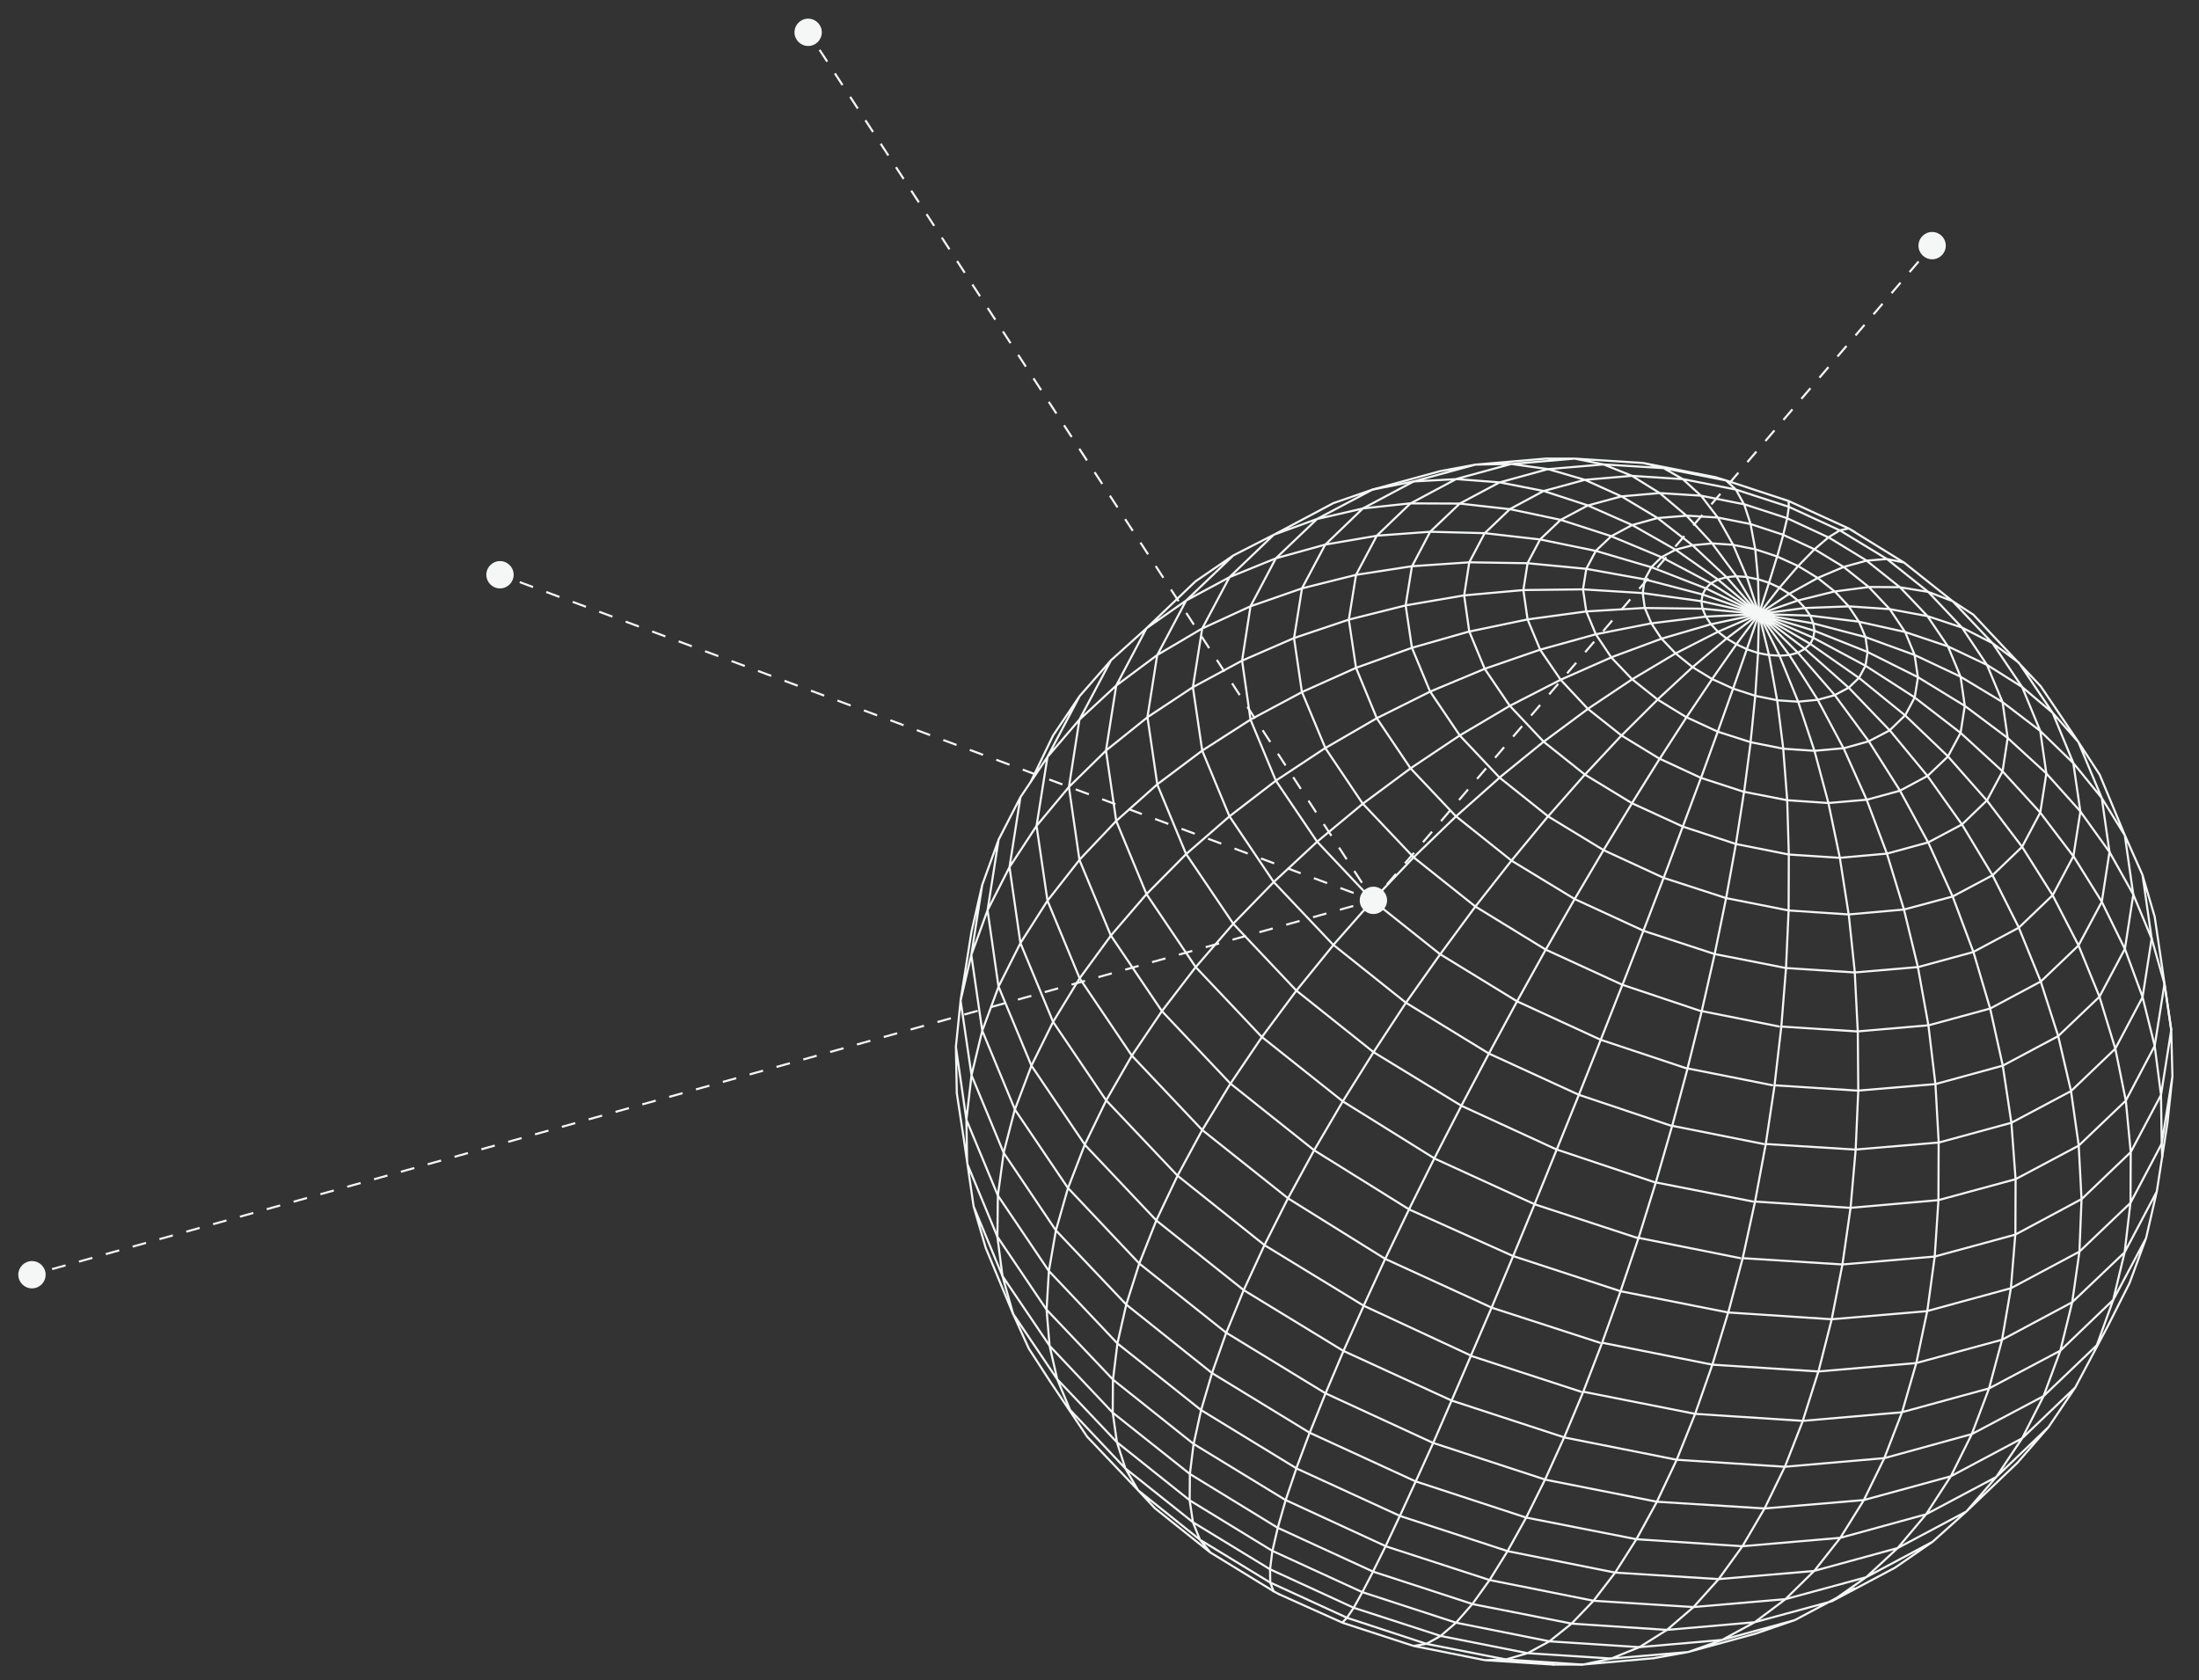 <?xml version="1.0" encoding="utf-8"?>
<!-- Generator: Adobe Illustrator 25.2.3, SVG Export Plug-In . SVG Version: 6.00 Build 0)  -->
<svg version="1.1" id="Layer_1" xmlns="http://www.w3.org/2000/svg" xmlns:xlink="http://www.w3.org/1999/xlink" x="0px" y="0px"
	 width="3138px" height="2398px" viewBox="0 0 3138 2398" style="enable-background:new 0 0 3138 2398;" xml:space="preserve">
<rect x="0" y="0" width="3138" height="2398" fill="#333333" stroke="none"/>
<style type="text/css">
	.st0{fill:none;stroke:#F5F6F6;stroke-width:3;stroke-linecap:round;stroke-linejoin:round;}
	.st1{fill:none;stroke:#F5F6F6;stroke-width:3;stroke-linejoin:round;}
	.st2{fill:none;stroke:#F5F6F6;stroke-width:3;stroke-linejoin:round;stroke-dasharray:19.873,19.873;}
	.st3{fill:none;stroke:#F5F6F6;stroke-width:3;stroke-linejoin:round;stroke-dasharray:20.157,20.157;}
	.st4{fill:none;stroke:#F5F6F6;stroke-width:3;stroke-linejoin:round;stroke-dasharray:19.976,19.976;}
	.st5{fill:none;stroke:#F5F6F6;stroke-width:3;stroke-linejoin:round;stroke-dasharray:19.808,19.808;}
	.st6{fill:#F5F6F6;}
</style>
<g>
	<path class="st0" d="M2017.27,687.04l-72.5,38.6 M2077.77,683.74l-60.5,3.3 M2077.77,683.74l-64.8,34.6 M2139.97,688.34l-62.2-4.7
		 M2139.97,688.34l-56.9,30.3 M2202.77,700.64l-62.8-12.3 M2202.77,700.64l-48.2,25.9 M2265.97,721.24l-63.2-20.6 M2265.97,721.24
		l-38.9,20.7 M2329.17,749.24l-63.2-27.9 M2329.17,749.24l-29.9,16 M2391.07,784.44l-61.9-35.2 M2391.07,784.44l-20,10.6
		 M2441.57,832.34l-70.5-37.2 M2441.57,832.34l10-5.3 M2510.07,876.24l-68.5-43.9 M2510.07,876.24l-46.2-52.5 M2510.07,876.24
		l-58.5-49.2 M2415.27,778.14l-24.3,6.3 M2451.57,827.04l-60.5-42.6 M2463.87,823.74l-12.3,3.3 M2365.47,739.24l-36.2,10
		 M2415.27,778.14l-49.9-38.9 M2313.87,708.34l-47.9,13 M2365.47,739.24l-51.5-30.9 M2261.67,684.74l-58.9,16 M2313.87,708.34
		l-52.2-23.6 M2209.07,669.44l-69.2,19 M2261.67,684.74l-52.5-15.3 M2156.87,662.04l-79.2,21.6 M2209.07,669.44l-52.2-7.3
		 M2105.37,663.04l-88.1,24 M2156.87,662.04l-51.5,1 M2055.17,672.34l-96.4,26.3 M2105.37,663.04l-50.2,9.3 M2205.77,654.44
		l-100.4,8.6 M2247.07,654.44h-41.2 M2247.07,654.44l-90.1,7.7 M2288.27,662.74l-41.2-8.3 M2328.87,679.04l-40.6-16.3
		 M2328.87,679.04l-67.2,5.7 M2368.37,703.64l-39.6-24.6 M2368.37,703.64l-54.5,4.7 M2406.67,735.94l-38.2-32.3 M2406.67,735.94
		l-41.2,3.3 M2443.27,775.44l-36.6-39.6 M2443.27,775.44l-27.9,2.7 M2463.87,823.74l-48.6-45.6 M2477.87,822.34l-34.6-46.9
		 M2477.87,822.34l-14,1.3 M2510.07,876.24l-32.3-53.9 M2477.87,822.34l15,1 M2510.07,876.24l-17.3-52.9 M2473.17,777.44l-29.9-2
		 M2492.77,823.34l-19.6-45.9 M2451.27,738.54l-44.6-2.7 M2473.17,777.44l-21.9-38.9 M2427.27,707.34l-58.9-3.7 M2451.27,738.54
		l-23.9-31.3 M2401.37,683.74l-72.5-4.7 M2427.27,707.34l-25.9-23.6 M2374.07,668.04l-85.8-5.3 M2401.37,683.74l-27.3-15.7
		 M2345.17,660.74l-98.1-6.3 M2374.07,668.04l-28.9-7.3 M2446.87,680.74l-101.8-20 M2463.17,685.64l-16.3-5 M2463.17,685.64
		l-89.1-17.6 M2477.17,698.64l-14-13 M2477.17,698.64l-75.8-15 M2488.77,719.64l-11.6-20.9 M2488.77,719.64l-61.5-12.3
		 M2498.17,747.84l-9.3-28.3 M2498.17,747.84l-46.9-9.3 M2504.77,783.84l-6.7-35.9 M2504.77,783.84l-31.6-6.3 M2508.77,826.74
		l-4-42.9 M2508.77,826.74l-16-3.3 M2510.07,876.24l-1.3-49.6 M2510.07,876.24l14.3-44.6 M2536.07,794.14l-31.3-10.3
		 M2524.37,831.64l11.6-37.6 M2524.37,831.64l-15.6-5 M2544.67,763.14l-46.6-15.3 M2536.07,794.14l8.7-30.9 M2550.37,739.54
		l-61.5-20 M2544.67,763.14l5.7-23.6 M2552.67,723.24l-75.5-24.6 M2550.37,739.54l2.3-16.3 M2552.37,714.94l-89.1-29.3
		 M2552.67,723.24l-0.3-8.3 M2638.17,754.14l8.7,5 M2638.17,754.14l-85.8-39.2 M2625.47,756.84l12.6-2.7 M2625.47,756.84l-72.8-33.6
		 M2609.17,766.84l16.3-10 M2609.17,766.84l-58.9-27.3 M2589.27,783.84l19.9-17 M2589.27,783.84l-44.6-20.6 M2565.97,807.74
		l23.3-23.9 M2565.97,807.74l-29.9-13.6 M2524.37,831.64l11.6-37.6 M2539.37,838.64l26.6-30.9 M2524.37,831.64l15,7 M2510.07,876.24
		l29.3-37.6 M2510.07,876.24l14.3-44.6 M2510.07,876.24l43.2-28.9 M2510.07,876.24l29.3-37.6 M2593.87,824.74l-27.9-17
		 M2539.37,838.64l26.6-30.9 M2553.37,847.34l40.6-22.6 M2553.37,847.34l-14-8.6 M2630.87,809.04l-41.6-25.3 M2593.87,824.74
		l36.9-15.6 M2663.77,800.04l-54.5-33.3 M2630.87,809.04l32.9-9 M2692.67,797.74l-67.2-40.9 M2663.77,800.04l28.9-2.3
		 M2716.97,802.74l-78.8-48.6 M2692.67,797.74l24.3,5 M2816.07,877.24l23.9,25.6 M2786.47,857.94l29.6,19.3 M2786.47,857.94
		l-69.5-55.2 M2751.57,844.64l34.9,13.3 M2751.57,844.64l-58.9-46.9 M2711.27,838.04l40.2,6.6 M2711.27,838.04l-47.6-37.9
		 M2666.77,837.64l44.6,0.3 M2666.77,837.64l-35.9-28.6 M2618.17,844.04l48.6-6.3 M2618.17,844.04l-24.3-19.3 M2565.67,856.94
		l52.6-13 M2565.67,856.94l-12.3-9.6 M2510.07,876.24l55.5-19.3 M2565.67,856.94l10,10.6 M2510.07,876.24l65.5-8.6 M2638.17,865.24
		l-19.9-21.3 M2575.57,867.64l62.5-2.3 M2696.67,869.24l-29.9-31.6 M2638.17,865.24l58.5,4 M2750.57,879.24l-39.2-41.2
		 M2696.67,869.24l53.9,10 M2799.77,895.54l-48.2-50.9 M2750.57,879.24l49.2,16.3 M2843.37,917.84l-56.9-59.9 M2799.77,895.54
		l43.6,22.3 M2843.37,917.84l37.6,27.9 M2912.17,979.34l-72.2-76.5 M2966.07,1059.14l29.9,45.9 M2966.07,1059.14l-53.9-79.8
		 M2929.17,1017.24l36.9,41.9 M2929.17,1017.24l-48.2-71.5 M2885.57,980.34l43.6,36.9 M2885.57,980.34l-42.2-62.5 M2835.37,948.74
		l50.2,31.6 M2835.37,948.74l-35.6-53.2 M2779.77,922.44l55.5,26.3 M2779.77,922.44l-29.3-43.2 M2718.57,901.84l61.2,20.6
		 M2718.57,901.84l-21.9-32.6 M2652.77,887.24l65.8,14.6 M2652.77,887.24l-14.6-21.9 M2583.27,878.54l69.5,8.6 M2583.27,878.54
		l-7.7-11 M2510.07,876.24l73.2,2.3 M2587.57,889.54l-77.5-13.3 M2583.27,878.54l4.3,11 M2662.07,909.14l-9.3-22 M2587.57,889.54
		l74.5,19.6 M2662.07,909.14l70.2,25.6 M2797.77,965.74l-18-43.2 M2732.27,934.74l65.5,30.9 M2732.27,934.74l-13.6-32.9
		 M2857.67,1001.94l-22.3-53.2 M2797.77,965.74l59.9,36.2 M2911.47,1043.14l-25.9-62.9 M2857.67,1001.94l53.9,41.2 M2958.77,1089.04
		l-29.6-71.8 M2911.47,1043.14l47.2,45.9 M2999.27,1138.94l-33.3-79.8 M2958.77,1089.04l40.6,49.9 M3032.27,1192.14l-36.2-87.1
		 M2999.27,1138.94l32.9,53.2 M3032.27,1192.14l25.3,56.9 M3057.47,1249.04l17.3,59.2 M3074.77,1308.24l9,60.9 M3098.37,1469.84
		l-14.6-100.8 M3070.47,1339.54l-13-90.5 M3044.17,1276.34l-12-84.1 M3010.27,1215.74l-11-76.8 M2968.67,1157.94l-10-68.9
		 M2920.17,1103.74l-8.7-60.5 M2864.97,1053.14l-7.3-51.2 M2803.77,1007.24l-6-41.6 M2736.87,966.34l-4.7-31.6 M2665.07,930.44
		l-3-21.3 M2589.27,900.14l-1.7-10.6"/>
	<path class="st0" d="M1820.67,1114.04l58.9,87.1 M1891.17,1067.44l-70.5,46.6 M1891.17,1067.44l53.5,79.5 M1964.67,1024.94
		l-73.5,42.6 M1964.67,1024.94l48.2,71.5 M2040.87,986.94l-76.2,38 M2040.87,986.94l42.2,62.5 M2118.67,954.44l-77.8,32.5
		 M2118.67,954.44l35.9,52.9 M2197.77,927.14l-79.2,27.3 M2197.77,927.14l29.3,42.9 M2277.27,905.14l-79.5,22 M2277.27,905.14
		l22,32.9 M2356.47,889.54l-79.2,15.6 M2356.47,889.54l14.6,22 M2441.57,890.84l-70.5,20.6 M2441.57,890.84l-7.3-11 M2510.07,876.24
		l-68.5,14.6 M2510.07,876.24l-75.8,3.7 M2347.17,867.54l9.3,22 M2434.27,879.94l-77.8,9.6 M2429.57,868.64l4.7,11.3
		 M2263.67,872.54l13.6,32.6 M2347.17,867.54l-83.5,5 M2179.87,883.94l18,43.2 M2263.67,872.54l-83.8,11.4 M2096.67,901.14l22,53.2
		 M2179.87,883.94l-83.1,17.3 M2096.67,901.14l-81.8,23.3 M1935.07,953.04l29.6,71.8 M2014.87,924.44l25.9,62.5 M1857.97,987.64
		l33.3,79.8 M1784.47,1026.94l36.2,87.1 M1715.57,1071.14l-64.2,48.2 M1715.57,1071.14l38.9,93.8 M1651.37,1119.34l-58.5,52.2
		 M1651.37,1119.34l41.2,99.4 M1592.87,1171.54l-52.6,55.5 M1592.87,1171.54l43.2,104.4 M1540.37,1227.14l-45.6,58.2
		 M1540.37,1227.14l44.9,108.1 M1494.77,1285.34l-38.6,60.5 M1494.77,1285.34l45.9,110.7 M1424.97,1408.04l46.9,112.7
		 M1456.17,1345.84l-31.3,62.2 M1456.17,1345.84l46.6,112.4 M1401.67,1470.84l46.6,112.4 M1424.97,1408.04l-23.3,62.9
		 M1386.37,1534.44l45.9,110.7 M1401.67,1470.84l-15.3,63.5 M1379.07,1597.94l44.9,108.1 M1386.37,1534.44l-7.3,63.5
		 M1381.07,1662.74l42.2,102.1 M1379.07,1597.94l1,59.5 M1389.37,1721.64l41.2,99.4 M1406.67,1780.84l38.9,93.8 M1389.37,1721.64
		l17.3,59.2 M1375.37,1625.54l14,96.1 M1365.37,1560.04l10,65.5 M1364.07,1493.84l1.3,66.2 M1364.07,1493.84l15,104.1
		 M1370.77,1427.94l-6.7,65.9 M1370.77,1427.94l15.6,106.4 M1386.07,1362.74l-15.3,65.2 M1386.07,1362.74l15.6,108.1
		 M1409.27,1298.94l-23.2,63.8 M1409.27,1298.94l15.6,109.1 M1440.57,1237.44l-31.3,61.5 M1440.57,1237.44l15.6,108.4
		 M1479.17,1178.54l-38.6,58.9 M1479.17,1178.54l15.6,106.8 M1525.37,1123.04l-46.2,55.5 M1525.37,1123.04l15,104.1
		 M1578.27,1071.14l-52.9,51.9 M1578.27,1071.14l14.6,100.4 M1637.47,1023.54l14,95.8 M1702.27,980.64l13.3,90.5 M1784.47,1026.94
		l-68.8,44.2 M1772.47,942.74l-70.2,37.9 M1772.47,942.74l12,84.1 M1857.97,987.64l-73.5,39.2 M1846.57,910.54l11.3,77.2
		 M1935.07,953.04l-77.2,34.6 M1924.77,884.24l10.3,68.8 M2014.87,924.44l-79.8,28.6 M2005.87,863.94l9,60.5 M2089.37,849.64
		l-83.5,14.3 M2089.37,849.64l7.3,51.6 M2173.87,842.04l-84.5,7.6 M2173.87,842.04l6,41.9 M2258.97,841.04l-85.1,1 M2258.97,841.04
		l4.7,31.6 M2344.17,846.34l-85.1-5.3 M2344.17,846.34l3,21.3 M2429.57,868.64l-82.5-1 M2427.97,857.94l-83.8-11.6 M2429.57,868.64
		l-1.7-10.6 M2510.07,876.24l-82.1-18.3 M2510.07,876.24l-80.5-7.6 M2427.97,857.94l1.7-9.6 M2510.07,876.24l-80.5-27.9
		 M2347.17,826.74l-3,19.6 M2429.57,848.34l-82.5-21.6 M2263.67,811.74l-4.7,29.3 M2347.17,826.74l-83.5-15 M2179.87,803.74l-6,38.2
		 M2263.67,811.74l-83.8-8 M2096.67,802.44l-7.3,47.2 M2179.87,803.74l-83.1-1.3 M2014.87,808.04l-9,55.9 M2096.67,802.44l-81.8,5.6
		 M1935.07,820.34l-10.3,63.9 M2005.87,863.94l-81.1,20.3 M2014.87,808.04l-79.8,12.3 M1857.97,839.64l-11.3,70.8 M1924.77,884.24
		l-78.2,26.3 M1935.07,820.34l-77.2,19.3 M1784.47,865.24l-12,77.5 M1846.57,910.54l-74.2,32.3 M1857.97,839.64l-73.5,25.6
		 M1784.47,865.24l-68.8,31.6 M1702.27,980.64l-64.9,42.9 M1715.57,896.84l-64.2,37.9 M1715.57,896.84l-13.3,83.8 M1637.47,1023.54
		l-59.2,47.5 M1651.37,934.74l-58.5,43.6 M1651.37,934.74l-14,88.8 M1540.37,1026.94l-15,96.1 M1592.87,978.34l-52.5,48.6
		 M1592.87,978.34l-14.6,92.8 M1494.77,1080.14l-15.6,98.4 M1540.37,1026.94l-45.6,53.2 M1456.17,1137.64l-15.6,99.8
		 M1494.77,1080.14l-38.6,57.5 M1424.97,1198.54l-15.7,100.4 M1456.17,1137.64l-31.3,60.9 M1401.67,1262.74l-15.6,100
		 M1424.97,1198.54l-23.3,64.2 M1386.37,1329.24l-15.7,98.7 M1401.67,1262.74l-15.3,66.5 M1502.77,1049.54l-31.6,65.5
		 M1540.67,993.34l-37.9,56.2 M1540.67,993.34l-45.9,86.8 M1585.27,942.44l-44.6,50.9 M1585.27,942.44l-44.9,84.5 M1636.07,896.54
		l-50.9,45.9 M1636.07,896.54l-43.2,81.8 M1692.67,856.94l-56.6,39.6 M1692.67,856.94l-41.2,77.8 M1754.47,823.74l-61.8,33.2
		 M1754.47,823.74l-38.9,73.2 M1820.67,796.74l-66.2,26.9 M1820.67,796.74l-36.2,68.5 M1891.17,777.14l-70.5,19.6 M1891.17,777.14
		l-33.3,62.5 M1964.67,764.54l-73.5,12.6 M1964.67,764.54l-29.6,55.8 M2040.87,758.84l-76.2,5.6 M2040.87,758.84l-25.9,49.2
		 M2118.67,760.84l-77.8-2 M2118.67,760.84l-22,41.6 M2197.77,769.84l-79.2-9 M2197.77,769.84l-18,33.9 M2277.27,786.14l-79.5-16.3
		 M2277.27,786.14l-13.6,25.6 M2356.47,809.44l-79.2-23.3 M2356.47,809.44l-9.3,17.3 M2429.57,848.34l4.7-8.6 M2510.07,876.24
		l-75.8-36.6 M2371.07,795.14l-14.6,14.3 M2434.27,839.64l-77.8-30.3 M2441.57,832.34l-7.3,7.3 M2299.27,765.14l-22,20.9
		 M2371.07,795.14l-71.8-29.9 M2227.07,741.84l-29.3,27.9 M2299.27,765.14l-72.2-23.3 M2154.57,726.64l-35.9,34.3 M2227.07,741.84
		l-72.5-15.3 M2083.07,718.64l-42.2,40.2 M2154.57,726.64l-71.5-8 M2012.87,718.24l-48.2,46.2 M2083.07,718.64l-70.2-0.3
		 M1944.77,725.64l-53.5,51.5 M2012.87,718.24l-68.2,7.3 M1879.57,740.54l-58.9,56.2 M1944.77,725.64l-65.2,15 M1817.67,763.14
		l-63.2,60.5 M1879.57,740.54l-61.9,22.6 M1759.87,792.74l-67.2,64.2 M1817.67,763.14l-57.9,29.6 M1706.27,829.34l-70.2,67.2
		 M1759.87,792.74l-53.5,36.6 M1902.87,717.94l-85.1,45.2 M1958.67,698.64l-55.8,19.3 M1958.67,698.64l-79.2,41.9 M2017.27,687.04
		l-58.5,11.6"/>
	<path class="st0" d="M2047.47,1651.74l-36.2,72.8 M2047.47,1653.44l142.7,65.2 M2085.37,1577.94l-37.9,73.8 M2085.37,1577.94
		l136,62.5 M2124.67,1503.44l-39.3,74.5 M2124.67,1503.44l128.4,58.9 M2164.87,1428.94l-40.2,74.5 M2164.87,1428.94l119.4,54.9
		 M2205.77,1355.14l-40.9,73.8 M2205.77,1355.14l109.4,50.2 M2247.07,1282.94l-41.2,72.2 M2247.07,1282.94l98.1,45.2
		 M2288.27,1213.14l-41.2,69.8 M2288.27,1213.14l85.8,39.6 M2328.87,1146.24l-40.6,66.8 M2328.87,1146.24l72.5,33.3
		 M2368.37,1082.74l-39.6,63.5 M2368.37,1082.74l58.9,27.3 M2406.67,1023.54l-38.2,59.2 M2406.67,1023.54l44.6,20.6 M2443.27,969.04
		l-36.6,54.5 M2443.27,969.04l29.9,13.6 M2477.87,919.44l-34.6,49.5 M2477.87,919.44l15,7 M2510.07,876.24l-32.3,43.2
		 M2477.87,919.44l-14-8.3 M2510.07,876.24l-46.2,34.9 M2415.27,952.04l27.9,17 M2463.87,911.14l-48.6,40.9 M2415.27,952.04
		l-49.9,46.2 M2313.87,1049.54l54.5,33.3 M2365.47,998.34l-51.5,51.2 M2365.47,998.34l41.2,25.3 M2261.67,1105.34l67.2,40.9
		 M2313.87,1049.54l-52.2,55.9 M2261.67,1105.34l-52.5,59.6 M2209.07,1164.94l-52.2,63.2 M2209.07,1164.94l79.2,48.2
		 M2156.87,1228.14l-51.5,65.5 M2156.87,1228.14l90.2,54.8 M2105.37,1293.64l-50.2,68.2 M2105.37,1293.64l100.4,61.5
		 M2055.17,1361.74l-48.9,69.2 M2055.17,1361.74l109.7,67.2 M2006.27,1430.94l-46.2,70.5 M2006.27,1430.94l118.4,72.5
		 M1960.07,1501.44l-43.9,70.2 M1960.07,1501.44l125.3,76.5 M1875.27,1641.44l135.7,84.5 M1916.17,1571.64l-40.9,69.8
		 M1916.17,1571.64l131.4,81.8 M1837.97,1710.04l139.3,86.8 M1774.77,1841.04l142.3,86.8 M1804.37,1776.84l141.7,86.5
		 M1749.87,1901.84l141.7,86.5 M1729.57,1959.44l139.3,85.1 M1749.87,1901.84l-20.3,57.5 M1713.97,2012.24l136,83.1
		 M1729.57,1959.44l-15.6,52.9 M1703.27,2060.54l131.4,80.2 M1713.97,2012.24l-10.6,48.2 M1697.97,2103.44l125.4,76.8
		 M1703.27,2060.54l-5.3,42.9 M1697.67,2141.04l118.1,72.2 M1697.97,2103.44l-0.3,37.6 M1702.27,2172.24l110.1,67.2
		 M1697.67,2141.04l4.7,31.3 M1712.27,2197.24l100.4,61.2 M1702.27,2172.24l10,24.9 M1727.27,2215.54l90.1,55.2 M1712.27,2197.24
		l15,18.3 M1648.07,2152.34l79.1,63.2 M1624.17,2126.74l23.9,25.6 M1624.17,2126.74l88.1,70.5 M1605.87,2095.44l18.3,31.3
		 M1605.87,2095.44l96.4,76.8 M1593.87,2058.14l12,37.2 M1593.87,2058.14l103.8,82.8 M1587.87,2015.94l6,42.2 M1587.87,2015.94
		l110.1,87.5 M1588.17,1968.74l-0.3,47.2 M1588.17,1968.74l115.1,91.8 M1594.57,1917.14l-6.3,51.6 M1594.57,1917.14l119.4,95.1
		 M1607.17,1861.64l-12.6,55.5 M1607.17,1861.64l122.4,97.8 M1625.77,1803.14l124.1,98.8 M1774.77,1841.04l-24.9,60.9
		 M1650.07,1741.64l124.7,99.4 M1804.37,1776.84l-29.6,64.2 M1680.37,1677.74l124.1,99.1 M1837.97,1710.04l-33.6,66.8
		 M1715.57,1612.54l122.4,97.4 M1875.27,1641.44l-37.2,68.5 M1755.87,1546.34l-40.2,66.2 M1755.87,1546.34l119.4,95.1
		 M1800.77,1479.84l-44.9,66.5 M1800.77,1479.84l115.4,91.8 M1849.97,1413.64l-49.2,66.2 M1849.97,1413.64l110.1,87.8
		 M1902.87,1348.44l-52.9,65.2 M1902.87,1348.44l103.4,82.5 M1958.67,1284.94l-55.9,63.5 M1958.67,1284.94l96.4,76.8
		 M2017.27,1223.44l-58.6,61.5 M2017.27,1223.44l88.1,70.2 M2077.77,1164.94l-60.5,58.5 M2077.77,1164.94l79.2,63.2
		 M2139.97,1109.74l-62.2,55.2 M2139.97,1109.74l69.2,55.2 M2202.77,1058.44l-62.9,51.2 M2202.77,1058.44l58.9,46.9
		 M2265.97,1011.64l-63.2,46.9 M2265.97,1011.64l47.9,37.9 M2329.17,969.34l-63.2,42.2 M2329.17,969.34l36.2,28.9 M2391.07,932.44
		l-61.9,36.9 M2391.07,932.44l24.3,19.6 M2451.57,901.54l-60.5,30.9 M2451.57,901.54l12.3,9.6 M2510.07,876.24l-58.5,25.3
		 M2371.07,911.44l20,21 M2441.57,890.84l10,10.6 M2299.27,938.14l29.9,31.3 M2371.07,911.44l-71.8,26.6 M2227.07,970.04l38.9,41.6
		 M2299.27,938.14l-72.2,31.9 M2154.57,1007.24l48.2,51.2 M2227.07,970.04l-72.5,37.2 M2154.57,1007.24l-71.5,42.3 M2083.07,1049.54
		l-70.2,46.9 M2083.07,1049.54l56.9,60.2 M2012.87,1096.44l-68.1,50.5 M2012.87,1096.44l64.8,68.5 M1944.77,1146.94l-65.2,54.2
		 M1944.77,1146.94l72.5,76.5 M1879.57,1201.14l-61.9,57.5 M1879.57,1201.14l79.2,83.8 M1817.67,1258.74l-57.9,59.5
		 M1817.67,1258.74l85.1,89.8 M1759.87,1318.24l-53.5,61.8 M1759.87,1318.24l90.1,95.4 M1706.27,1380.04l-48.2,62.9
		 M1706.27,1380.04l94.4,99.8 M1658.07,1442.94l-42.9,63.5 M1658.07,1442.94l97.8,103.4 M1715.57,1612.54l-35.2,65.2
		 M1615.17,1506.44l-36.6,63.8 M1615.17,1506.44l100.4,106.1 M1547.97,1633.54l102.1,108 M1680.37,1677.74l-30.3,63.8
		 M1578.57,1570.34l-30.6,63.2 M1578.57,1570.34l101.8,107.4 M1524.07,1695.34l101.8,107.8 M1650.07,1741.64l-24.3,61.5
		 M1547.97,1633.54l-23.9,61.9 M1506.77,1755.84l100.4,105.8 M1625.77,1803.14l-18.6,58.5 M1524.07,1695.34l-17.3,60.5
		 M1496.77,1813.74l97.8,103.4 M1506.77,1755.84l-10,57.9 M1493.47,1868.94l94.8,99.8 M1496.77,1813.74l-3.3,55.2 M1497.77,1920.54
		l90.1,95.4 M1493.47,1868.94l4.3,51.6 M1508.77,1968.34l85.1,89.8 M1497.77,1920.54l11,47.9 M1526.67,2011.64l79.1,83.8
		 M1508.77,1968.34l18,43.2 M1551.67,2050.54l72.5,76.2 M1498.07,1970.74l53.5,79.8 M1468.17,1924.54l29.9,46.2 M1445.57,1874.64
		l22.6,49.9 M1445.57,1874.64l63.2,93.8 M1430.57,1821.04l15,53.5 M1430.57,1821.04l67.2,99.4 M1423.27,1764.84l7.3,56.2
		 M1423.27,1764.84l70.2,104.1 M1423.97,1706.04l-0.7,58.9 M1423.97,1706.04l72.8,107.8 M1432.27,1645.14l-8.3,60.9
		 M1432.27,1645.14l74.5,110.7 M1448.17,1583.24l-16,61.9 M1448.17,1583.24l75.8,112.1 M1471.87,1520.74l-23.6,62.5
		 M1471.87,1520.74l76.2,112.7 M1502.77,1458.24l-30.9,62.5 M1502.77,1458.24l75.8,112.1 M1540.67,1396.04l-37.9,62.2
		 M1540.67,1396.04l74.5,110.4 M1585.27,1335.14l-44.6,60.9 M1585.27,1335.14l72.8,107.8 M1636.07,1275.94l-50.9,59.2
		 M1636.07,1275.94l70.2,104.1 M1692.67,1218.74l-56.6,57.2 M1692.67,1218.74l67.2,99.4 M1754.47,1164.94l-61.9,53.9
		 M1754.47,1164.94l63.2,93.8 M1820.67,1114.04l-66.2,50.9"/>
	<path class="st0" d="M2613.87,1882.64l-18.9,74.5 M2613.87,1882.64l136.3-11.6 M2629.17,1804.44l-15.3,78.2 M2629.17,1804.44
		l131.7-11.3 M2640.77,1723.64l-11.6,80.8 M2640.77,1723.64l125.4-11 M2648.07,1640.44l-7.3,83.1 M2648.07,1640.44l118.4-10
		 M2651.77,1556.34l-3.7,84.1 M2651.77,1556.34l110.1-9.3 M2651.07,1471.84l0.7,84.5 M2651.07,1471.84l100.8-8.7 M2646.77,1387.74
		l4.3,84.1 M2646.77,1387.74l90.1-7.7 M2638.17,1304.94l8.7,82.8 M2638.17,1304.94l78.8-7 M2625.47,1224.14l12.6,80.8
		 M2625.47,1224.14l67.2-6 M2609.17,1145.94l54.5-4.7 M2589.27,1071.44l19.9,74.5 M2589.27,1071.44l41.6-3.7 M2565.97,1001.34
		l23.3,70.2 M2565.97,1001.34l27.9-2.7 M2539.37,935.74l26.6,65.5 M2539.37,935.74l14-1 M2510.07,876.24l29.3,59.5 M2539.37,935.74
		l-15-1 M2510.07,876.24l14.3,58.5 M2536.07,999.34l29.9,2 M2524.37,934.74l11.6,64.5 M2536.07,999.34l8.7,69.2 M2550.37,1141.94
		l58.9,4 M2544.67,1068.44l5.7,73.5 M2544.67,1068.44l44.6,3 M2552.67,1219.44l72.8,4.7 M2609.17,1145.94l16.3,78.2
		 M2552.67,1219.44l-0.3,79.8 M2552.37,1299.24l-3.7,82.1 M2552.37,1299.24l85.8,5.7 M2548.67,1381.44l-6.7,83.5 M2548.67,1381.44
		l98.1,6.3 M2541.97,1464.94l-9.7,83.8 M2541.97,1464.94l109.1,7 M2532.37,1548.74l-12.6,83.8 M2532.37,1548.74l119.4,7.7
		 M2519.77,1632.54l-15.3,82.1 M2519.77,1632.54l128.4,8 M2486.87,1795.44l142.3,9 M2504.47,1714.64l-17.6,80.8 M2504.47,1714.64
		l136.3,9 M2486.87,1795.44l-20.6,77.5 M2466.17,1872.94l-22.6,74.5 M2466.17,1872.94l147.7,9.7 M2443.57,1947.44l151.3,9.7
		 M2418.97,2017.64l-26.3,65.5 M2418.97,2017.64l153.6,10 M2364.47,2143.04l153.6,9.6 M2392.67,2083.14l-28.3,59.9 M2392.67,2083.14
		l154.3,10 M2335.17,2196.54l151.3,10 M2364.47,2143.04l-29.3,53.5 M2304.87,2244.14l147.7,9.3 M2335.17,2196.54l-30.3,47.6
		 M2273.97,2284.34l142.7,9 M2304.87,2244.14l-30.9,40.2 M2242.67,2316.94l136,9 M2273.97,2284.34l-31.3,32.6 M2211.07,2342.24
		l128.4,8.3 M2242.67,2316.94l-31.6,25.3 M2179.87,2359.14l119.4,7.7 M2211.07,2342.24l-31.3,17 M2148.97,2368.14l109.1,7.3
		 M2179.87,2359.14l-30.9,9 M2118.97,2369.14l97.8,6.3 M2148.97,2368.14l-29.9,1 M2017.27,2348.84l101.8,20.3 M2035.57,2345.84
		l-18.3,3 M2055.77,2334.54l-20.3,11.3 M2055.77,2334.54l124,24.6 M2077.77,2315.64l-22,18.9 M2077.77,2315.64l133.4,26.6
		 M2101.07,2289.04l-23.3,26.6 M2101.07,2289.04l141.7,27.9 M2125.67,2254.74l-24.6,34.3 M2125.67,2254.74l148.3,29.6
		 M2151.27,2213.54l-25.6,41.2 M2151.27,2213.54l153.6,30.6 M2177.87,2165.64l-26.6,47.9 M2177.87,2165.64l157.3,30.9
		 M2204.77,2111.44l-26.9,54.2 M2204.77,2111.44l159.6,31.6 M2232.07,2051.24l-27.3,60.2 M2232.07,2051.24l160.6,31.9
		 M2259.37,1986.04l-27.3,65.2 M2259.37,1986.04l159.6,31.6 M2443.57,1947.44l-24.6,70.2 M2286.27,1916.14l-26.9,69.8
		 M2286.27,1916.14l157.3,31.3 M2312.57,1842.64l-26.3,73.5 M2312.57,1842.64l153.6,30.3 M2338.47,1765.84l-25.9,76.8
		 M2335.17,1765.84l148.3,29.6 M2363.07,1686.74l-24.6,79.2 M2359.77,1686.74l141.7,27.9 M2386.37,1605.94l-23.3,80.8
		 M2383.07,1605.94l133.7,26.6 M2408.37,1524.04l-21.9,81.8 M2404.97,1524.04l124.1,24.6 M2428.57,1442.24l-20.3,81.8
		 M2425.27,1442.24l113.4,22.6 M2446.87,1361.44l-18.3,80.8 M2446.87,1361.44l101.8,20 M2463.17,1281.64l-16.3,79.8
		 M2463.17,1281.64l89.1,17.6 M2477.17,1204.44l-14,77.2 M2477.17,1204.44l75.5,15 M2550.37,1141.94l2.3,77.5 M2488.77,1129.94
		l61.5,12 M2498.17,1059.14l-9.3,70.8 M2498.17,1059.14l46.6,9.3 M2504.77,992.94l-6.7,66.2 M2504.77,992.94l31.3,6.3
		 M2508.77,931.84l-4,61.2 M2508.77,931.84l15.6,3 M2510.07,876.24l-1.3,55.5 M2508.77,931.84l-16-5.3 M2510.07,876.24l-17.3,50.2
		 M2473.17,982.64l31.6,10.3 M2492.77,926.44l-19.6,56.2 M2473.17,982.64l-21.9,61.5 M2427.27,1110.04l61.5,20 M2451.27,1044.14
		l-23.9,65.9 M2451.27,1044.14l46.9,15 M2401.37,1179.54l75.8,24.9 M2488.77,1129.94l-11.6,74.5 M2427.27,1110.04l-25.9,69.5
		 M2401.37,1179.54l-27.3,73.2 M2374.07,1252.74l-28.9,75.5 M2374.07,1252.74l89.1,28.9 M2345.17,1328.24l-29.9,77.2
		 M2345.17,1328.24l101.8,33.3 M2315.17,1405.34l-30.9,78.5 M2315.17,1405.34l110.1,36.9 M2284.27,1483.84l-31.2,78.5
		 M2284.27,1483.84l120.7,40.2 M2253.07,1562.34l-31.6,78.2 M2253.07,1562.34l130,43.6 M2221.47,1640.44l-31.3,77.2
		 M2221.47,1640.44l138.3,46.2 M2159.27,1792.44l153.3,50.2 M2190.17,1717.64l-30.9,74.8 M2190.17,1718.64l148.3,48.6
		 M2159.27,1792.44l-30.3,72.5 M2128.97,1864.94l-29.6,68.8 M2128.27,1865.94l154.7,50.2 M2071.47,1998.64l160.6,52.5
		 M2099.37,1933.84l-27.9,64.8 M2099.07,1934.84l157,51.2 M2045.17,2059.14l159.6,52.2 M2071.47,1998.64l-26.3,60.5
		 M2020.27,2114.04l157.6,51.6 M2045.17,2059.14l-24.9,54.9 M1997.57,2163.24l153.6,50.2 M2020.27,2114.04l-22.6,49.2
		 M1977.27,2206.54l148.3,48.2 M1997.57,2163.24l-20.3,43.2 M1959.37,2242.74l141.7,46.2 M1977.27,2206.54l-18,36.2
		 M1944.07,2272.04l133.7,43.6 M1959.37,2242.74l-15.3,29.3 M1931.77,2294.34l124,40.2 M1944.07,2272.04l-12.3,22.3
		 M1931.77,2294.34l-9.7,14.3 M1915.47,2315.64l101.8,33.2 M1922.07,2308.64l-6.7,7 M1825.97,2275.34l89.5,40.2 M1812.67,2258.34
		l4.6,12.3 M1812.67,2258.34l109.4,50.2 M1812.37,2239.44l0.3,18.9 M1812.37,2239.44l119.4,54.9 M1815.67,2213.14l-3.3,26.3
		 M1815.67,2213.14l128.4,58.9 M1823.37,2180.24l-7.6,32.9 M1823.37,2180.24l136,62.5 M1834.67,2140.64l-11.3,39.6 M1834.67,2140.64
		l142.7,65.8 M1849.97,2095.44l-15.3,45.2 M1849.97,2095.44l147.7,67.8 M1868.87,2044.54l-19,50.9 M1868.87,2044.54l151.3,69.5
		 M1891.57,1988.34l-22.6,56.2 M1891.57,1988.34l153.6,70.8 M1917.17,1927.84l-25.6,60.5 M1917.17,1927.84l154.3,70.8
		 M1946.07,1863.34l-28.9,64.5 M1946.07,1863.34l152.3,70.8 M1977.27,1795.14l-31.3,68.2 M1977.27,1796.74l150.3,68.8
		 M2011.27,1724.64l-33.9,70.5 M2010.87,1725.94l148.3,66.5"/>
	<path class="st0" d="M3070.47,1339.54l18.3,64.5 M3057.47,1422.94l17.3,69.5 M3083.77,1562.64l14.6-92.8 M3088.77,1404.04l9.7,65.8
		 M3074.77,1492.44l9,70.2 M3084.77,1632.14l15.3-96.1 M3098.37,1469.84l1.7,66.2 M3083.77,1562.64l1,69.5 M3077.77,1700.34
		l15.3-98.4 M3100.07,1536.04l-7,65.8 M3077.77,1700.34l-15.3,66.5 M3062.47,1766.84l-23.6,64.2 M3038.87,1831.04l-30.9,61.2
		 M2923.47,2036.24l-44.6,51.2 M2961.37,1980.04l-37.9,56.2 M2961.37,1980.04l46.6-87.8 M3015.57,1855.04l-23.3,64.5
		 M3015.57,1855.04l46.9-88.1 M3031.87,1787.14l-16.3,67.8 M3031.87,1787.14l45.9-86.8 M3040.17,1716.64l-8.3,70.5 M3040.17,1716.64
		l44.6-84.5 M3040.57,1644.14l-0.3,72.5 M3040.57,1644.14l43.2-81.5 M3033.57,1570.64l7,73.5 M3033.57,1570.64l41.2-78.2
		 M3018.57,1496.44l15,74.2 M3018.57,1496.44l38.9-73.5 M2995.97,1422.34l22.6,74.2 M2995.97,1422.34l36.2-68.2 M2966.07,1349.14
		l29.9,73.2 M2966.07,1349.14l33.2-62.2 M2929.17,1277.64l36.9,71.5 M2929.17,1277.64l29.6-55.9 M2885.57,1208.44l43.6,69.2
		 M2885.57,1208.44l25.9-48.9 M2835.37,1142.34l50.2,66.2 M2835.37,1142.34l22.3-41.6 M2779.77,1079.44l55.5,62.9 M2779.77,1079.44
		l18-33.6 M2718.67,1020.94l61.2,58.5 M2718.67,1020.94l13.6-25.6 M2652.77,967.34l65.8,53.5 M2652.77,967.34l9.3-17.3
		 M2583.27,918.84l69.5,48.6 M2583.27,918.84l4.3-8.6 M2510.07,876.24l73.2,42.6 M2583.27,918.84l-7.7,7 M2510.07,876.24l65.5,49.6
		 M2638.17,981.34l14.6-14 M2575.57,925.84l62.5,55.5 M2638.17,981.34l58.5,60.9 M2750.57,1107.34l29.3-27.9 M2696.67,1042.14
		l53.9,65.2 M2696.67,1042.14l21.9-21.3 M2799.77,1176.54l35.6-34.3 M2750.57,1107.34l49.2,69.2 M2843.37,1249.04l42.2-40.6
		 M2799.77,1176.54l43.6,72.5 M2843.37,1249.04l37.6,74.8 M2912.17,1400.74l53.9-51.5 M2880.87,1323.84l31.3,76.8 M2880.87,1323.84
		l48.2-46.2 M2912.17,1400.74l24.9,77.8 M2937.07,1478.54l18.3,78.5 M2937.07,1478.54l58.9-56.2 M2966.37,1634.84l67.2-64.2
		 M2955.37,1557.04l11,77.8 M2955.37,1557.04l63.2-60.5 M2970.37,1711.34l70.2-67.2 M2966.37,1634.84l4,76.5 M2967.37,1786.14
		l72.8-69.5 M2970.37,1711.34l-3,74.8 M2957.07,1858.34l74.8-71.2 M2967.37,1786.14l-10.3,72.2 M2940.07,1927.54l75.5-72.5
		 M2957.07,1858.34l-17,69.2 M2916.17,1992.34l76.2-72.8 M2940.07,1927.54l-23.9,64.8 M2885.57,2052.54l75.8-72.5 M2916.17,1992.34
		l-30.6,60.2 M2848.67,2107.74l74.8-71.5 M2885.57,2052.54l-36.9,55.2 M2806.07,2156.94l72.8-69.5 M2848.67,2107.74l-42.6,49.2
		 M2806.07,2156.94l-48.2,43.2 M2757.87,2200.14l-53.5,36.9 M2561.27,2311.94l-55.9,19.3 M2561.27,2311.94l85.1-45.2
		 M2614.17,2285.04l90.1-47.9 M2663.07,2250.74l-48.9,34.3 M2663.07,2250.74l94.8-50.6 M2707.97,2209.14l-44.9,41.6
		 M2707.97,2209.14l98.1-52.2 M2748.57,2160.94l-40.6,48.2 M2748.57,2160.94l100.1-53.2 M2783.77,2106.74l-35.2,54.2
		 M2783.77,2106.74l101.8-54.2 M2813.77,2046.54l-29.9,60.2 M2813.77,2046.54l102.4-54.2 M2838.37,1981.34l-24.6,65.2
		 M2838.37,1981.34l101.8-53.9 M2856.97,1911.84l-18.6,69.5 M2856.97,1911.84l100.1-53.5 M2869.57,1838.34l-12.6,73.5
		 M2869.57,1838.34l97.8-52.2 M2875.87,1761.84l-6.3,76.5 M2875.87,1761.84l94.4-50.6 M2876.27,1682.74l-0.3,79.2 M2876.27,1682.74
		l90.1-47.9 M2870.27,1602.24l6,80.5 M2870.27,1602.24l85.1-45.2 M2857.97,1520.74l12.3,81.5 M2857.97,1520.74l79.2-42.2
		 M2839.97,1439.24l18,81.5 M2839.97,1439.24l72.2-38.6 M2816.07,1358.44l23.9,80.8 M2816.07,1358.44l64.8-34.6 M2786.47,1279.34
		l29.6,79.2 M2786.47,1279.34l56.9-30.3 M2751.57,1202.14l34.9,77.2 M2751.57,1202.14l48.2-25.6 M2711.27,1128.34l40.2,73.8
		 M2711.27,1128.34l39.2-21 M2666.77,1057.84l44.6,70.5 M2666.77,1057.84l29.9-15.6 M2618.17,991.94l48.6,65.9 M2618.17,991.94
		l19.9-10.6 M2565.67,931.44l52.6,60.5 M2565.67,931.44l10-5.6 M2510.07,876.24l55.5,55.2 M2565.67,931.44l-12.3,3.3
		 M2510.07,876.24l43.2,58.5 M2593.87,998.64l24.3-6.6 M2553.37,934.74l40.6,63.9 M2593.87,998.64l36.9,69.2 M2663.77,1141.34
		l47.6-13 M2630.87,1067.84l32.9,73.5 M2630.87,1067.84l35.9-10 M2692.67,1218.14l58.9-16 M2663.77,1141.34l28.9,76.8
		 M2692.67,1218.14l24.3,79.8 M2716.97,1297.94l19.9,82.1 M2716.97,1297.94l69.5-18.6 M2736.87,1380.14l15,83.1 M2736.87,1380.14
		l79.2-21.6 M2751.87,1463.24l10,83.8 M2751.87,1463.24l88.1-24 M2761.87,1547.04l4.7,83.5 M2761.87,1547.04l96.1-26.3
		 M2766.47,1630.54l-0.3,82.1 M2766.47,1630.54l103.8-28.3 M2766.17,1712.64l-5.3,80.5 M2766.17,1712.64l110.1-29.9
		 M2760.87,1793.14l-10.6,77.8 M2760.87,1793.14l115.1-31.3 M2734.57,1945.14l122.4-33.3 M2750.17,1870.94l-15.6,74.2
		 M2750.17,1870.94l119.4-32.6 M2714.27,2015.24l124-33.9 M2734.57,1945.14l-20.3,70.2 M2688.97,2080.84l124.7-34.3
		 M2714.27,2015.24l-25.3,65.5 M2659.77,2140.64l124-33.9 M2688.97,2080.84l-29.3,59.9 M2626.17,2194.54l122.4-33.6
		 M2659.77,2140.64l-33.6,53.9 M2588.87,2241.74l119.1-32.6 M2626.17,2194.54l-37.2,47.2 M2547.97,2282.04l115.1-31.3
		 M2588.87,2241.74l-40.9,40.2 M2504.07,2314.94l110.1-29.9 M2547.97,2282.04l-43.9,32.9 M2457.57,2340.24l103.8-28.3
		 M2504.07,2314.94l-46.6,25.3 M2408.97,2357.54l96.4-26.3 M2457.57,2340.24l-48.6,17.3 M2408.97,2357.54l-50.2,9 M2257.97,2375.44
		h-41.2 M2257.97,2375.44l100.8-9 M2299.27,2366.84l-41.2,8.7 M2299.27,2366.84l109.7-9.3 M2339.47,2350.54l-40.2,16.3
		 M2339.47,2350.54l118.1-10.3 M2378.77,2325.94l-39.2,24.6 M2378.77,2325.94l125.4-11 M2416.67,2293.34l-37.9,32.6
		 M2416.67,2293.34l131.4-11.3 M2452.57,2253.44l-35.9,39.9 M2452.57,2253.44l136.3-11.6 M2486.47,2206.54l-33.9,46.9
		 M2486.47,2206.54l139.7-12 M2518.07,2152.64l-31.6,53.9 M2518.07,2152.64l141.7-12 M2546.97,2093.14l-28.9,59.5 M2546.97,2093.14
		l142-12.3 M2572.67,2027.64l-25.6,65.5 M2572.67,2027.64l141.7-12.3 M2594.87,1957.14l-22.3,70.5 M2594.87,1957.14l139.7-12"/>
	<path class="st0" d="M3084.77,1632.14l0.7,18.9 M2209.07,669.44l79.2-6.7 M2035.57,2345.84l113.4,22.3 M1922.07,2308.64l113.4,37.2
		 M1817.37,2270.74l8.6,4.7 M2589.27,900.14l-1.7,10 M2510.07,876.24l77.5,33.9 M2510.07,876.24l79.2,23.9 M2662.07,950.04l3-19.6
		 M2589.27,900.14l75.8,30.3 M2587.57,910.14l74.5,39.9 M2665.07,930.44l71.8,35.9 M2662.07,950.04l70.2,45.2 M2797.77,1045.84
		l6-38.6 M2736.87,966.34l66.8,40.9 M2732.27,995.34l65.5,50.5 M2732.27,995.34l4.7-28.9 M2857.67,1100.74l7.3-47.6
		 M2803.77,1007.24l61.2,45.9 M2797.77,1045.84l59.9,54.9 M2911.47,1159.64l8.7-55.9 M2864.97,1053.14l55.2,50.5 M2857.67,1100.74
		l53.9,58.9 M2958.77,1221.74l10-63.8 M2920.17,1103.74l48.6,54.2 M2911.47,1159.64l47.2,62.2 M2999.27,1286.94l11-71.2
		 M2968.67,1157.94l41.6,57.9 M2958.77,1221.74l40.6,65.2 M3032.27,1354.14l12-77.8 M3010.27,1215.84l33.9,60.5 M2999.27,1286.94
		l32.9,67.2 M3057.47,1422.94l13-83.5 M3044.17,1276.34l26.3,63.2 M3032.27,1354.14l25.3,68.8 M3074.77,1492.44l14-88.5"/>
</g>
<g>
	<g>
		<line class="st1" x1="45.62" y1="1819.09" x2="55.25" y2="1816.41"/>
		<line class="st2" x1="74.39" y1="1811.06" x2="1940.67" y2="1290.21"/>
		<line class="st1" x1="1950.24" y1="1287.54" x2="1959.87" y2="1284.85"/>
	</g>
</g>
<g>
	<g>
		<line class="st1" x1="1959.87" y1="1284.85" x2="1950.5" y2="1281.36"/>
		<line class="st3" x1="1931.62" y1="1274.32" x2="732.31" y2="827.21"/>
		<line class="st1" x1="722.87" y1="823.69" x2="713.5" y2="820.19"/>
	</g>
</g>
<g>
	<g>
		<line class="st1" x1="1959.87" y1="1284.85" x2="1954.42" y2="1276.47"/>
		<line class="st4" x1="1943.52" y1="1259.73" x2="1164.15" y2="62.87"/>
		<line class="st1" x1="1158.7" y1="54.5" x2="1153.24" y2="46.12"/>
	</g>
</g>
<g>
	<g>
		<line class="st1" x1="1959.87" y1="1284.85" x2="1966.36" y2="1277.25"/>
		<line class="st5" x1="1979.22" y1="1262.18" x2="2744.25" y2="365.67"/>
		<line class="st1" x1="2750.68" y1="358.13" x2="2757.17" y2="350.53"/>
	</g>
</g>
<circle class="st6" cx="1959.87" cy="1284.85" r="19.5"/>
<circle class="st6" cx="713.5" cy="820.19" r="19.5"/>
<circle class="st6" cx="1153.24" cy="46.12" r="19.5"/>
<circle class="st6" cx="2757.17" cy="350.53" r="19.5"/>
<circle class="st6" cx="45.62" cy="1819.09" r="19.5"/>
</svg>
